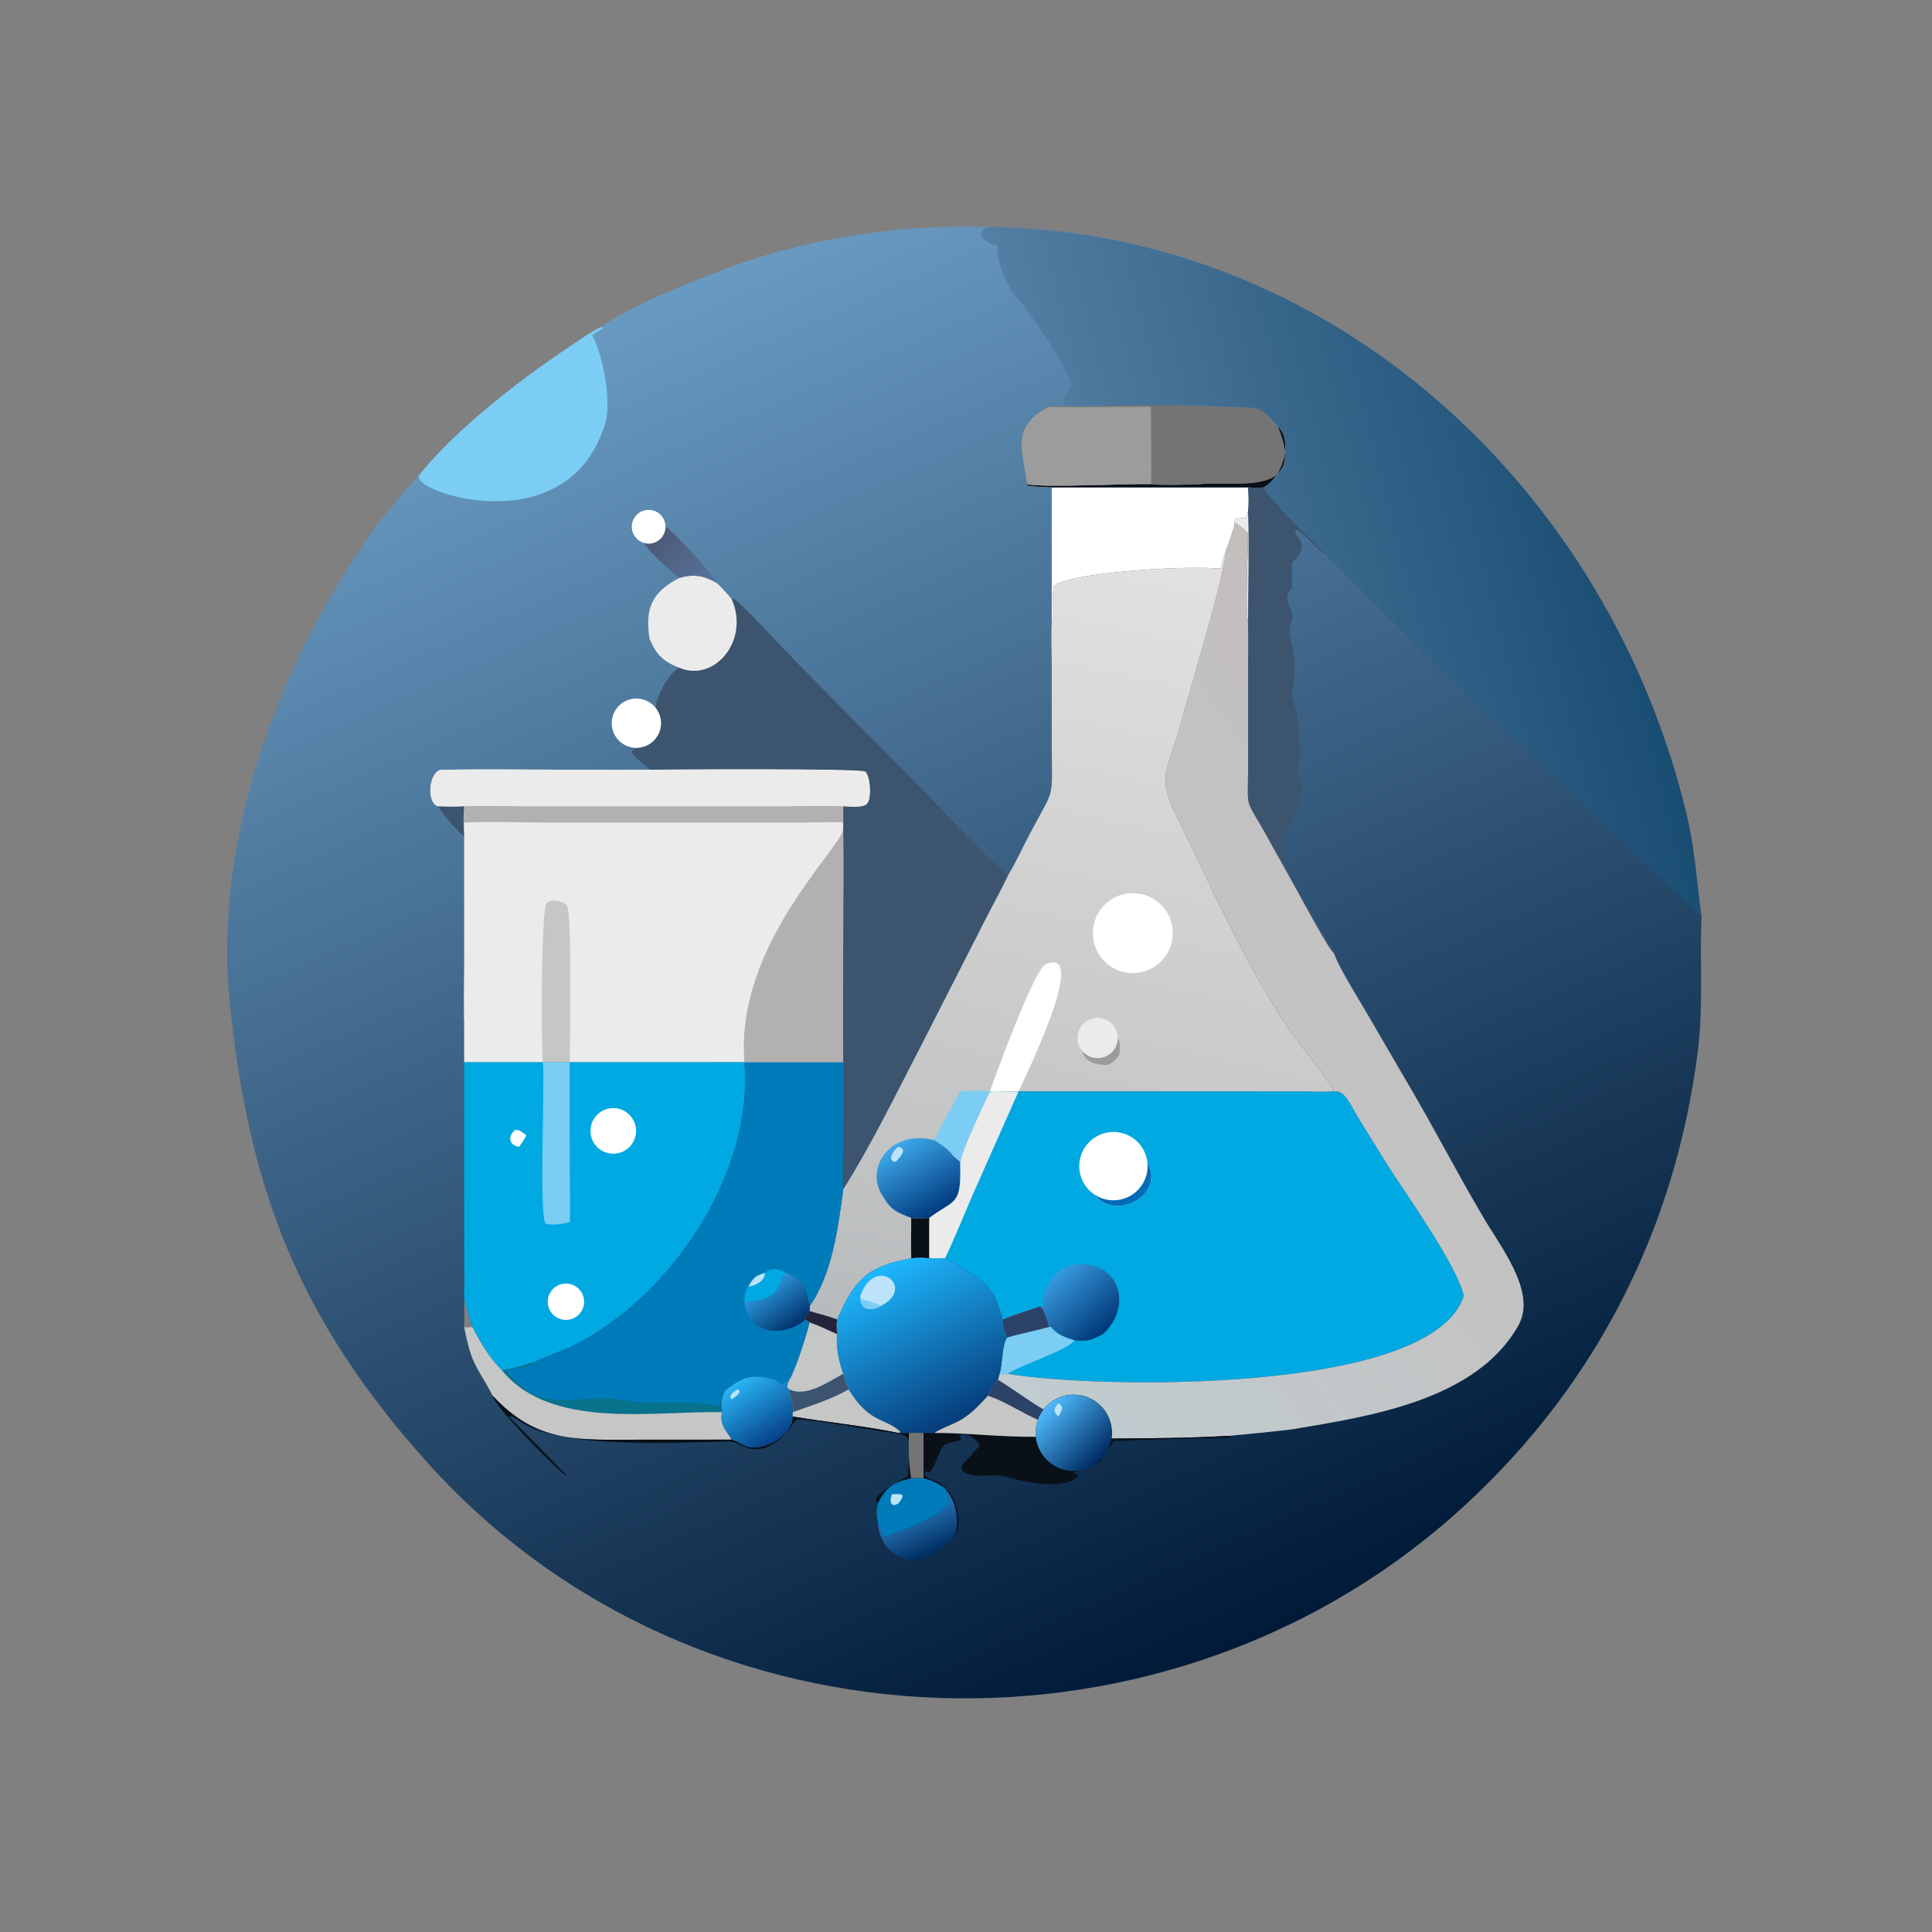 <?xml version="1.0" encoding="utf-8"?> <svg xmlns="http://www.w3.org/2000/svg" xmlns:xlink="http://www.w3.org/1999/xlink" width="1024" height="1024" viewBox="0 0 1024 1024"><rect x="0" y="0" width="1024" height="1024" fill="#808080" stroke="none"/><defs><linearGradient id="gradient_0" gradientUnits="userSpaceOnUse" x1="329.733" y1="435.661" x2="170.834" y2="79.951"><stop offset="0" stop-color="#001A38"></stop><stop offset="1" stop-color="#699AC1"></stop></linearGradient></defs><path fill="url(#gradient_0)" transform="scale(2 2)" d="M159.495 86.6C166.497 81.337 182.089 75.161 190.349 71.955C213.256 63.063 237.731 59.482 262.305 60.107C353.046 61.505 426.164 129.372 446.929 215.726C449.242 225.344 449.552 233.491 450.919 243.038C450.432 255.219 451.475 266.599 449.888 278.98C443.928 325.483 423.23 366.354 389.072 398.117C311.464 470.579 185.094 467.364 113.494 387.849C79.021 349.566 65.635 314.657 60.74 264.192C56.758 220.945 74.768 173.628 99.871 139.204C100.158 138.36 109.755 127.183 110.831 126.201C120.211 114.338 137.093 101.179 149.408 92.89C151.38 91.563 157.369 87.352 159.495 86.6ZM123.003 351.646C123.64 351.819 124.485 351.694 125.169 351.646C124.355 349.449 123.631 346.475 123.003 344.165C123.059 346.742 123.097 349.06 123.003 351.646Z"></path><defs><linearGradient id="gradient_1" gradientUnits="userSpaceOnUse" x1="425.423" y1="133.389" x2="287.189" y2="168.573"><stop offset="0" stop-color="#1A4D72"></stop><stop offset="1" stop-color="#557FA4"></stop></linearGradient></defs><path fill="url(#gradient_1)" transform="scale(2 2)" d="M262.305 60.107C353.046 61.505 426.164 129.372 446.929 215.726C449.242 225.344 449.552 233.491 450.919 243.038C450.694 243.008 387.546 182.884 383.05 178.578C372.251 168.232 361.815 157.432 351.192 146.915C348.47 143.891 335.715 131.694 334.888 129.183C340.318 126.214 342.592 116.127 338.62 113.068C336.767 110.726 334.832 108.261 331.626 108.075C316.871 107.22 298.678 107.323 283.867 107.774C282.973 107.276 282.464 107.548 281.615 106.992L282.187 106.694C280.914 104.592 284.104 103.794 283.874 101.509C283.556 98.343 271.679 80.744 269.052 78.422C267.823 77.315 263.442 68.345 264.384 65.26L264.255 65.04C261.001 64.53 257.779 61.472 262.305 60.107Z"></path><defs><linearGradient id="gradient_2" gradientUnits="userSpaceOnUse" x1="274.551" y1="360.253" x2="319.948" y2="149.895"><stop offset="0" stop-color="#B8BBBD"></stop><stop offset="1" stop-color="#E3E1E0"></stop></linearGradient></defs><path fill="url(#gradient_2)" transform="scale(2 2)" d="M323.497 150.694C324.037 148.713 324.33 147.085 325.128 145.183L325.09 145.438C323.943 152.736 321.09 162.818 319.123 169.937L312.252 194.025C309.324 204.155 306.782 205.992 311.416 215.475C320.781 234.64 329.33 254.172 341.092 272.036C343.077 275.051 352.95 287.16 353.509 289.263C351.191 289.437 347.049 289.289 344.565 289.283L269.916 289.263L269.916 289.263C267.83 289.188 263.981 289.51 262.305 289.263L262.305 289.263C260.292 293.663 255.294 303.803 254.459 307.916C254.864 319.768 253.033 317.684 246.283 322.761L246.283 333.464C244.644 333.297 243.128 333.251 241.492 333.464C229.938 335.502 226.346 339.154 221.882 349.706C219.524 348.79 216.999 348.161 214.554 347.485L214.554 346.186C220.59 337.586 222.092 325.255 223.491 315.091C230.863 303.378 237.047 290.627 243.419 278.361L260.838 244.192C262.89 240.137 265.079 236.229 267.06 232.122C268.98 228.962 271.078 224.472 272.861 221.093C279.404 208.693 278.845 212.326 278.738 198.9L278.73 177.116C278.722 173.361 278.522 168.487 278.724 164.873C279.603 162.472 278.508 156.809 279.423 155.153C284.411 151.593 314.296 149.781 323.497 150.694Z"></path><defs><linearGradient id="gradient_3" gradientUnits="userSpaceOnUse" x1="249.174" y1="321.295" x2="237.841" y2="302.396"><stop offset="0" stop-color="#00387D"></stop><stop offset="1" stop-color="#3EACED"></stop></linearGradient></defs><path fill="url(#gradient_3)" transform="scale(2 2)" d="M234.017 317.102C228.912 309.644 235.881 299.114 247.715 302.171C249.581 303.415 251.314 304.446 252.632 306.288L254.459 307.916C254.864 319.768 253.033 317.684 246.283 322.761C244.737 322.925 243.02 323.032 241.492 322.761C237.889 321.337 236.221 320.859 234.017 317.102Z"></path><path fill="#BCE3FA" transform="scale(2 2)" d="M238.073 303.913C240.769 304.5 238.465 306.642 237.365 307.916C234.821 307.681 236.873 304.706 238.073 303.913Z"></path><path fill="white" transform="scale(2 2)" d="M262.305 289.263C263.777 285.101 274.06 256.844 277.136 255.532C289.142 250.407 270.81 287.134 269.916 289.263L269.916 289.263C267.83 289.188 263.981 289.51 262.305 289.263Z"></path><path fill="#7CCDF4" transform="scale(2 2)" d="M254.459 289.263C256.738 289.148 260.083 288.899 262.305 289.263C260.292 293.663 255.294 303.803 254.459 307.916L252.632 306.288C251.314 304.446 249.581 303.415 247.715 302.171C248.522 299.807 253.002 291.907 254.459 289.263Z"></path><path fill="#091018" transform="scale(2 2)" d="M241.492 322.761C243.02 323.032 244.737 322.925 246.283 322.761L246.283 333.464C244.644 333.297 243.128 333.251 241.492 333.464C241.392 330.014 241.479 326.235 241.492 322.761Z"></path><path fill="white" transform="scale(2 2)" d="M298.703 236.8C304.468 235.971 309.822 239.951 310.689 245.711C311.556 251.471 307.61 256.85 301.856 257.754C296.049 258.666 290.609 254.676 289.735 248.864C288.86 243.051 292.885 237.637 298.703 236.8Z"></path><path fill="#EBEBEB" transform="scale(2 2)" d="M285.759 273.567C286.529 270.948 289.149 269.33 291.835 269.815C294.521 270.301 296.409 272.732 296.215 275.455L296.573 275.358C296.858 276.854 296.751 277.999 296.687 279.503C295.572 281.06 295.346 281.312 293.696 282.221C290.767 282.288 287.593 281.825 286.707 278.403C285.622 277.042 285.268 275.237 285.759 273.567Z"></path><path fill="#9B9C9B" transform="scale(2 2)" d="M296.215 275.455L296.573 275.358C296.858 276.854 296.751 277.999 296.687 279.503C295.572 281.06 295.346 281.312 293.696 282.221C290.767 282.288 287.593 281.825 286.707 278.403C288.078 280.124 290.365 280.829 292.468 280.177C294.57 279.525 296.057 277.65 296.215 275.455Z"></path><path fill="#00A9E2" transform="scale(2 2)" d="M262.305 289.263L262.305 289.263C263.981 289.51 267.83 289.188 269.916 289.263L269.916 289.263L344.565 289.283C347.049 289.289 351.191 289.437 353.509 289.263L354.314 289.263C356.655 289.346 358.559 293.968 359.724 295.843L367.156 307.873C372.358 316.137 385.923 334.962 387.92 343.363C379.575 369.965 288.694 367.902 267.06 364.065C266.496 364.106 265.49 364.07 264.888 364.065C265.68 362.039 265.57 355.238 267.06 354.429C266.11 353.654 265.76 350.913 265.682 349.706C265.316 348.246 265.112 347.15 264.434 345.796C262.783 339.551 255.474 336.297 250.446 333.464C248.938 333.517 247.792 333.565 246.283 333.464L246.283 322.761C253.033 317.684 254.864 319.768 254.459 307.916C255.294 303.803 260.292 293.663 262.305 289.263Z"></path><defs><linearGradient id="gradient_4" gradientUnits="userSpaceOnUse" x1="292.967" y1="352.595" x2="279.43" y2="337.792"><stop offset="0" stop-color="#003878"></stop><stop offset="1" stop-color="#389BDF"></stop></linearGradient></defs><path fill="url(#gradient_4)" transform="scale(2 2)" d="M276.414 346.186C276.647 337.839 283.378 332.523 291.686 336.154C298.582 339.916 297.707 348.826 292.245 353.579C289.111 355.193 288.259 355.512 284.759 355.218C282.352 354.466 280.057 353.718 278.477 351.622L278.084 351.646C277.524 350.009 276.848 346.887 275.603 346.186L276.414 346.186Z"></path><path fill="#EBEBEB" transform="scale(2 2)" d="M262.305 289.263L262.305 289.263C263.981 289.51 267.83 289.188 269.916 289.263L258.098 315.89C255.561 321.731 253.169 327.73 250.446 333.464C248.938 333.517 247.792 333.565 246.283 333.464L246.283 322.761C253.033 317.684 254.864 319.768 254.459 307.916C255.294 303.803 260.292 293.663 262.305 289.263Z"></path><path fill="#7CCDF4" transform="scale(2 2)" d="M275.603 346.186C276.848 346.887 277.524 350.009 278.084 351.646L278.477 351.622C280.057 353.718 282.352 354.466 284.759 355.218C282.651 357.987 270.551 361.665 267.06 364.065C266.496 364.106 265.49 364.07 264.888 364.065C265.68 362.039 265.57 355.238 267.06 354.429C266.11 353.654 265.76 350.913 265.682 349.706C268.891 348.27 272.255 347.392 275.603 346.186Z"></path><path fill="#2C4268" transform="scale(2 2)" d="M275.603 346.186C276.848 346.887 277.524 350.009 278.084 351.646C274.485 352.656 270.478 353.394 267.06 354.429C266.11 353.654 265.76 350.913 265.682 349.706C268.891 348.27 272.255 347.392 275.603 346.186Z"></path><path fill="white" transform="scale(2 2)" d="M290.097 316.601C286.568 314.28 285.112 309.827 286.589 305.869C288.067 301.912 292.084 299.502 296.271 300.061C300.458 300.62 303.702 304 304.089 308.206C308.879 316.377 295.748 323.968 290.097 316.601Z"></path><path fill="#036BB6" transform="scale(2 2)" d="M304.089 308.206C308.879 316.377 295.748 323.968 290.097 316.601C293.003 318.513 296.748 318.59 299.731 316.8C302.714 315.011 304.408 311.67 304.089 308.206Z"></path><path fill="#EBEBEB" transform="scale(2 2)" d="M172.128 203.961C177.415 203.877 228.085 203.561 229.303 204.466C230.639 205.458 231.137 211.621 229.789 213.038C228.668 214.216 224.951 213.75 223.491 213.69L223.491 217.989L223.491 217.989C223.708 239.11 223.258 260.403 223.491 281.516L197.291 281.516L150.989 281.516C148.617 281.487 146.204 281.513 143.829 281.516L143.829 281.516L123.003 281.516L123.003 270.792C122.757 268.989 123.008 258.687 123.012 256.137L123.003 221.666C122.767 218.493 122.781 216.887 123.003 213.69C120.389 213.822 118.67 213.808 116.065 213.69C112.705 212.417 113.871 204.056 117.078 204.005C135.408 203.712 153.804 204.204 172.128 203.961Z"></path><path fill="#EBEBEB" transform="scale(2 2)" d="M172.128 203.961C177.415 203.877 228.085 203.561 229.303 204.466C230.639 205.458 231.137 211.621 229.789 213.038C228.668 214.216 224.951 213.75 223.491 213.69C218.708 213.427 211.881 213.676 206.878 213.681L139.915 213.687C134.792 213.684 127.95 213.432 123.003 213.69C120.389 213.822 118.67 213.808 116.065 213.69C112.705 212.417 113.871 204.056 117.078 204.005C135.408 203.712 153.804 204.204 172.128 203.961Z"></path><path fill="#B2B0B0" transform="scale(2 2)" d="M197.291 281.516C194.675 250.652 223.027 224.575 223.351 219.985L223.491 217.989C223.708 239.11 223.258 260.403 223.491 281.516L197.291 281.516Z"></path><path fill="#B2B0B0" transform="scale(2 2)" d="M123.003 213.69C127.95 213.432 134.792 213.684 139.915 213.687L206.878 213.681C211.881 213.676 218.708 213.427 223.491 213.69L223.491 217.989C221.854 217.754 214.996 217.974 212.88 217.982L144.503 217.984C138.539 217.982 128.717 217.655 123.003 217.989L123.022 265.08C123.028 266.442 123.132 269.558 123.003 270.792C122.757 268.989 123.008 258.687 123.012 256.137L123.003 221.666C122.767 218.493 122.781 216.887 123.003 213.69Z"></path><path fill="#C5C6C6" transform="scale(2 2)" d="M143.829 281.516C143.404 275.169 143.374 240.785 144.898 239.32C146.185 238.084 149.181 238.731 150.266 239.972C151.604 241.504 151.021 276.98 150.989 281.516C148.617 281.487 146.204 281.513 143.829 281.516Z"></path><defs><linearGradient id="gradient_5" gradientUnits="userSpaceOnUse" x1="390.28" y1="229.287" x2="241.334" y2="330.561"><stop offset="0" stop-color="#C4BEBD"></stop><stop offset="1" stop-color="#C0CCD0"></stop></linearGradient></defs><path fill="url(#gradient_5)" transform="scale(2 2)" d="M327.177 139.204L327.643 138.624C327.939 139.016 329.878 140.351 330.741 141.374C330.766 146.073 329.935 161.62 330.741 164.873C330.908 169.798 330.761 175.462 330.75 180.468L330.759 204.212C330.726 214.797 329.891 211.145 335.415 220.984L343.842 236.133C345.003 238.226 352.258 251.786 353.509 252.558L353.658 252.973C354.991 256.644 359.502 263.846 361.648 267.496L373.237 287.4C379.95 298.764 385.942 310.451 392.685 321.883C397.223 329.928 407.447 342.217 402.398 351.232C391.285 371.073 363.049 375.335 342.704 378.745C340.863 379.054 324.938 380.658 325.128 380.539C314.865 381.122 304.774 381.161 294.52 381.23C294.99 378.131 293.994 374.988 291.825 372.725C289.791 370.604 286.933 369.473 283.998 369.629C281.063 369.785 278.342 371.212 276.544 373.537C274.137 372.325 267.694 367.606 264.434 365.687L264.888 364.065C265.49 364.07 266.496 364.106 267.06 364.065C288.694 367.902 379.575 369.965 387.92 343.363C385.923 334.962 372.358 316.137 367.156 307.873L359.724 295.843C358.559 293.968 356.655 289.346 354.314 289.263L353.509 289.263C352.95 287.16 343.077 275.051 341.092 272.036C329.33 254.172 320.781 234.64 311.416 215.475C306.782 205.992 309.324 204.155 312.252 194.025L319.123 169.937C321.09 162.818 323.943 152.736 325.09 145.438L325.128 145.183C325.331 144.926 326.917 139.971 327.177 139.204Z"></path><path fill="#00A9E2" transform="scale(2 2)" d="M143.829 281.516C146.204 281.513 148.617 281.487 150.989 281.516L197.291 281.516C199.701 311.295 177.62 344.024 151.322 356.892C149.694 357.688 142.808 360.132 141.854 360.923C138.737 361.868 136.263 362.654 133.021 363.127C129.57 359.76 127.369 355.854 125.169 351.646C124.355 349.449 123.631 346.475 123.003 344.165L123.003 342.401C123.14 341.439 123.04 338.064 123.034 336.814L123.003 281.516L143.829 281.516L143.829 281.516Z"></path><path fill="#7CCDF4" transform="scale(2 2)" d="M143.829 281.516C146.204 281.513 148.617 281.487 150.989 281.516L150.992 309.585C150.995 314.045 151.177 319.526 150.989 323.881C149.124 324.375 146.456 324.8 144.604 324.261C142.811 322.501 144.428 286.989 143.883 281.976L143.829 281.516L143.829 281.516Z"></path><path fill="white" transform="scale(2 2)" d="M161.185 293.805C164.442 293.065 167.683 295.107 168.42 298.365C169.157 301.624 167.111 304.862 163.852 305.596C160.597 306.328 157.365 304.286 156.629 301.032C155.893 297.779 157.932 294.544 161.185 293.805Z"></path><path fill="white" transform="scale(2 2)" d="M148.408 340.421C150.058 339.85 151.887 340.216 153.191 341.378C154.494 342.539 155.067 344.315 154.688 346.019C154.31 347.723 153.04 349.09 151.367 349.591C148.856 350.343 146.203 348.95 145.398 346.455C144.593 343.959 145.931 341.278 148.408 340.421Z"></path><path fill="white" transform="scale(2 2)" d="M136.536 299.423C137.814 299.415 138.471 300.112 139.52 300.882C138.842 302.076 138.361 302.804 137.586 303.913C134.619 303.432 134.64 301.001 136.536 299.423Z"></path><path fill="#3C546D" transform="scale(2 2)" d="M193.883 158.758L194.487 158.658C196.306 159.973 199.452 163.295 201.135 165.076C214.442 179.16 228.169 192.784 241.796 206.551C250.172 215.012 258.238 224.143 267.06 232.122C265.079 236.229 262.89 240.137 260.838 244.192L243.419 278.361C237.047 290.627 230.863 303.378 223.491 315.091C223.191 312.174 223.45 306.427 223.468 303.291L223.491 281.516C223.258 260.403 223.708 239.11 223.491 217.989L223.491 217.989L223.491 213.69C224.951 213.75 228.668 214.216 229.789 213.038C231.137 211.621 230.639 205.458 229.303 204.466C228.085 203.561 177.415 203.877 172.128 203.961C170.111 201.61 164.731 198.998 169.222 198.166C171.633 197.954 173.728 196.426 174.668 194.196C175.609 191.967 175.239 189.4 173.709 187.526C173.93 184.578 177.272 178.279 180.072 176.971C189.364 180.913 198.772 169.664 193.883 158.758Z"></path><path fill="#007BBA" transform="scale(2 2)" d="M197.291 281.516L223.491 281.516L223.468 303.291C223.45 306.427 223.191 312.174 223.491 315.091C222.092 325.255 220.59 337.586 214.554 346.186L214.554 347.485C216.999 348.161 219.524 348.79 221.882 349.706C221.619 351.179 221.761 352.109 221.882 353.579L221.882 353.579C221.403 356.636 222.409 361.182 223.491 364.065C219.544 366.171 213.675 370.407 209.167 368.217L208.649 367.763C208.485 366.83 208.732 366.745 209.167 365.687L208.78 365.765C206.975 367.398 207.924 367.2 205.525 365.687C199.653 363.932 196.745 364.761 192.09 368.635C191.1 371.177 191.092 371.507 191.389 374.233C173.159 373.853 145.914 379.024 133.021 363.127C136.263 362.654 138.737 361.868 141.854 360.923C142.808 360.132 149.694 357.688 151.322 356.892C177.62 344.024 199.701 311.295 197.291 281.516Z"></path><path fill="#C5C6C6" transform="scale(2 2)" d="M214.554 347.485C216.999 348.161 219.524 348.79 221.882 349.706C221.619 351.179 221.761 352.109 221.882 353.579L221.882 353.579C221.403 356.636 222.409 361.182 223.491 364.065C219.544 366.171 213.675 370.407 209.167 368.217L208.649 367.763C208.485 366.83 208.732 366.745 209.167 365.687C210.635 363.65 214.009 353.211 214.554 350.434L213.501 349.706C213.439 348.539 213.793 348.264 214.554 347.485Z"></path><path fill="#23233B" transform="scale(2 2)" d="M214.554 347.485C216.999 348.161 219.524 348.79 221.882 349.706C221.619 351.179 221.761 352.109 221.882 353.579C219.111 352.357 217.508 351.513 214.554 350.434L213.501 349.706C213.439 348.539 213.793 348.264 214.554 347.485Z"></path><defs><linearGradient id="gradient_6" gradientUnits="userSpaceOnUse" x1="210.862" y1="351.036" x2="203.064" y2="340.453"><stop offset="0" stop-color="#03346E"></stop><stop offset="1" stop-color="#2B97DB"></stop></linearGradient></defs><path fill="url(#gradient_6)" transform="scale(2 2)" d="M208.205 337.33C212.93 339.004 213.804 341.471 214.554 346.186L214.554 347.485C213.793 348.264 213.439 348.539 213.501 349.706C207.104 354.958 197.959 353.199 197.291 344.938C208.028 344.791 206.112 338.745 208.205 337.33Z"></path><path fill="#06728C" transform="scale(2 2)" d="M141.854 360.923C140.954 362.138 136.055 362.816 134.488 363.051L133.973 363.127C144.045 375.958 152.374 368.776 164.789 370.991C172.738 372.41 182.878 370.822 190.383 372.576C190.94 371.801 191.376 369.609 191.9 368.447L192.09 368.635C191.1 371.177 191.092 371.507 191.389 374.233C173.159 373.853 145.914 379.024 133.021 363.127C136.263 362.654 138.737 361.868 141.854 360.923Z"></path><path fill="#00A9E2" transform="scale(2 2)" d="M202.7 337.33C204.25 335.823 206.568 336.239 208.205 337.33C206.112 338.745 208.028 344.791 197.291 344.938C197.348 343.34 197.217 342.123 198.326 340.948C199.681 338.564 200.107 338.155 202.7 337.33Z"></path><path fill="#BCE3FA" transform="scale(2 2)" d="M202.7 337.33C202.764 339.486 200.187 340.746 198.326 340.948C199.681 338.564 200.107 338.155 202.7 337.33Z"></path><path fill="#757474" transform="scale(2 2)" d="M283.867 107.774C298.678 107.323 316.871 107.22 331.626 108.075C334.832 108.261 336.767 110.726 338.62 113.068C342.592 116.127 340.318 126.214 334.888 129.183C333.21 129.307 332.404 129.276 330.741 129.183C330.894 131.367 331.02 133.266 330.741 135.453C330.542 139.498 326.913 134.94 327.177 139.204C326.917 139.971 325.331 144.926 325.128 145.183C324.33 147.085 324.037 148.713 323.497 150.694C314.296 149.781 284.411 151.593 279.423 155.153C278.508 156.809 279.603 162.472 278.724 164.873L278.724 129.183C277.307 129.031 273.08 129.08 272.207 128.581L272.186 128.296C271.336 120.29 267.245 113.094 278.084 107.774L278.124 107.708C278.735 107.405 282.68 107.752 283.867 107.774Z"></path><path fill="white" transform="scale(2 2)" d="M338.62 113.068C342.592 116.127 340.318 126.214 334.888 129.183C333.21 129.307 332.404 129.276 330.741 129.183C330.894 131.367 331.02 133.266 330.741 135.453C330.542 139.498 326.913 134.94 327.177 139.204C326.917 139.971 325.331 144.926 325.128 145.183C324.33 147.085 324.037 148.713 323.497 150.694C314.296 149.781 284.411 151.593 279.423 155.153C278.508 156.809 279.603 162.472 278.724 164.873L278.724 129.183C277.307 129.031 273.08 129.08 272.207 128.581L272.186 128.296C276.106 129.323 299.33 128.089 304.989 128.296C306.376 128.618 316.362 128.468 318.468 128.263C327.325 127.403 346.677 131.929 338.62 113.068Z"></path><path fill="#091018" transform="scale(2 2)" d="M338.62 113.068C342.592 116.127 340.318 126.214 334.888 129.183C333.21 129.307 332.404 129.276 330.741 129.183L278.724 129.183C277.307 129.031 273.08 129.08 272.207 128.581L272.186 128.296C276.106 129.323 299.33 128.089 304.989 128.296C306.376 128.618 316.362 128.468 318.468 128.263C327.325 127.403 346.677 131.929 338.62 113.068Z"></path><path fill="#9B9C9B" transform="scale(2 2)" d="M278.084 107.774C278.799 108.02 302.691 107.773 304.989 107.774C304.945 110.357 305.32 127.274 304.989 128.296C299.33 128.089 276.106 129.323 272.186 128.296C271.336 120.29 267.245 113.094 278.084 107.774Z"></path><defs><linearGradient id="gradient_7" gradientUnits="userSpaceOnUse" x1="254.271" y1="376.247" x2="233.885" y2="335.309"><stop offset="0" stop-color="#073C7A"></stop><stop offset="1" stop-color="#1EB9FF"></stop></linearGradient></defs><path fill="url(#gradient_7)" transform="scale(2 2)" d="M246.283 333.464C247.792 333.565 248.938 333.517 250.446 333.464C255.474 336.297 262.783 339.551 264.434 345.796C265.112 347.15 265.316 348.246 265.682 349.706C265.76 350.913 266.11 353.654 267.06 354.429C265.57 355.238 265.68 362.039 264.888 364.065L264.434 365.687C263.482 367.047 262.472 368.359 261.808 369.875C259.334 372.52 257.945 374.141 254.848 376.164C253.376 377.126 247.981 379.132 247.715 379.748L244.745 379.748C243.42 379.708 242.198 379.724 240.878 379.748C239.879 379.792 239.074 379.779 238.073 379.748L238.652 379.515C235.046 375.768 230.474 377.466 224.904 368.217C224.142 366.513 223.96 365.874 223.491 364.065C222.409 361.182 221.403 356.636 221.882 353.579L221.882 353.579C221.761 352.109 221.619 351.179 221.882 349.706C226.346 339.154 229.938 335.502 241.492 333.464C243.128 333.251 244.644 333.297 246.283 333.464Z"></path><path fill="#BCE3FA" transform="scale(2 2)" d="M227.994 343.363C231.939 332.546 242.439 340.919 234.017 345.796C231.111 347.552 227.879 347.689 227.994 343.363Z"></path><path fill="#7CCDF4" transform="scale(2 2)" d="M234.017 345.796C231.111 347.552 227.879 347.689 227.994 343.363L228.25 344.199C229.546 344.677 232.004 345.263 233.021 345.87L234.017 345.796Z"></path><path fill="#7CCDF4" transform="scale(2 2)" d="M110.831 126.201C120.211 114.338 137.093 101.179 149.408 92.89C151.38 91.563 157.369 87.352 159.495 86.6L159.716 87.061C158.839 87.651 157.305 88.301 156.967 88.94C159.853 94.332 162.167 106.349 160.366 112.274C150.94 143.282 111.891 131.266 111.04 126.708L111.159 126.3L110.831 126.201Z"></path><path fill="#3C546D" transform="scale(2 2)" d="M330.741 129.183C332.404 129.276 333.21 129.307 334.888 129.183C335.715 131.694 348.47 143.891 351.192 146.915C349.739 146.632 344.768 140.037 343.28 140.513C342.988 142.916 347.888 143.904 342.373 149.125L342.373 155.912C339.639 158.516 342.106 160.385 342.51 163.388C342.764 165.267 340.941 164.028 342.165 170.013C343.208 175.112 343.675 178.065 342.338 183.252C342.095 184.193 343.504 187.925 343.7 189.303C343.9 190.711 344.618 198.669 344.571 200.209C344.526 201.663 343.885 203.061 343.852 204.489C343.812 206.264 345.087 207.645 344.848 209.615C344.108 215.708 338.571 221.282 340.088 227.715C341.298 232.85 350.189 246.408 353.648 252.294L353.509 252.558C352.258 251.786 345.003 238.226 343.842 236.133L335.415 220.984C329.891 211.145 330.726 214.797 330.759 204.212L330.75 180.468C330.761 175.462 330.908 169.798 330.741 164.873C329.935 161.62 330.766 146.073 330.741 141.374C329.878 140.351 327.939 139.016 327.643 138.624L327.177 139.204C326.913 134.94 330.542 139.498 330.741 135.453C331.02 133.266 330.894 131.367 330.741 129.183Z"></path><path fill="#EBEBEB" transform="scale(2 2)" d="M330.741 135.453C331.084 144.408 330.74 155.664 330.741 164.873C329.935 161.62 330.766 146.073 330.741 141.374C329.878 140.351 327.939 139.016 327.643 138.624L327.177 139.204C326.913 134.94 330.542 139.498 330.741 135.453Z"></path><path fill="#091018" transform="scale(2 2)" d="M264.434 365.687C267.694 367.606 274.137 372.325 276.544 373.537C278.342 371.212 281.063 369.785 283.998 369.629C286.933 369.473 289.791 370.604 291.825 372.725C293.994 374.988 294.99 378.131 294.52 381.23C304.774 381.161 314.865 381.122 325.128 380.539C325.444 380.622 325.76 380.71 326.078 380.785L325.974 381.048C316.198 381.215 304.93 381.388 295.229 381.922C288.301 390.611 296.082 384.919 284.179 390.437L285.621 390.823L285.769 391.093C281.608 395.548 269.732 392.201 264.85 390.956C264.177 390.785 253.649 392.317 254.976 388.225L255.297 387.939C255.542 387.719 259.132 383.686 259.583 383.144C258.809 381.223 256.144 379.464 254.104 380.449L254.335 380.668C256.266 382.526 249.991 381.373 249.458 384.186C248.523 385.015 247.102 391.942 245.33 389.734C243.943 391.753 248.1 392.293 249.255 393.124C252.868 395.724 254.977 401.639 253.621 406.012L253.396 405.579C254.129 401.806 253.025 397.367 250.446 394.475C248.78 393.074 246.784 392.35 244.745 391.722L244.745 379.748L247.715 379.748C247.981 379.132 253.376 377.126 254.848 376.164C257.945 374.141 259.334 372.52 261.808 369.875C262.472 368.359 263.482 367.047 264.434 365.687Z"></path><defs><linearGradient id="gradient_8" gradientUnits="userSpaceOnUse" x1="291.592" y1="386.684" x2="277.036" y2="372.447"><stop offset="0" stop-color="#002A62"></stop><stop offset="1" stop-color="#51BDFF"></stop></linearGradient></defs><path fill="url(#gradient_8)" transform="scale(2 2)" d="M276.544 373.537C278.342 371.212 281.063 369.785 283.998 369.629C286.933 369.473 289.791 370.604 291.825 372.725C293.994 374.988 294.99 378.131 294.52 381.23C293.874 385.482 290.608 388.859 286.379 389.645C282.151 390.431 277.889 388.453 275.759 384.716C275.067 383.501 274.634 382.155 274.489 380.763C274.33 379.243 274.519 377.707 275.04 376.27C275.397 375.287 275.904 374.365 276.544 373.537Z"></path><path fill="#BCE3FA" transform="scale(2 2)" d="M280.461 371.878C282.246 372.759 281.215 374.127 280.461 375.403C279.031 373.984 279.209 373.356 280.461 371.878Z"></path><path fill="#C5C6C6" transform="scale(2 2)" d="M264.434 365.687C267.694 367.606 274.137 372.325 276.544 373.537C275.904 374.365 275.397 375.287 275.04 376.27C274.519 377.707 274.33 379.243 274.489 380.763C265.382 380.867 256.517 379.737 247.715 379.748C247.981 379.132 253.376 377.126 254.848 376.164C257.945 374.141 259.334 372.52 261.808 369.875C262.472 368.359 263.482 367.047 264.434 365.687Z"></path><path fill="#2C4268" transform="scale(2 2)" d="M264.434 365.687C267.694 367.606 274.137 372.325 276.544 373.537C275.904 374.365 275.397 375.287 275.04 376.27C270.687 374.306 266.072 371.278 261.808 369.875C262.472 368.359 263.482 367.047 264.434 365.687Z"></path><path fill="#C5C6C6" transform="scale(2 2)" d="M125.169 351.646C127.369 355.854 129.57 359.76 133.021 363.127C145.914 379.024 173.159 373.853 191.389 374.233C191.133 375.287 191.121 376.048 191.389 377.13C192.026 379.181 193.687 380.773 193.883 381.519L169.19 381.531C153.328 381.527 142.361 382.674 130.561 369.875C126.345 361.79 125.07 362.321 123.003 351.646C123.64 351.819 124.485 351.694 125.169 351.646Z"></path><path fill="#EBEBEB" transform="scale(2 2)" d="M180.072 153.134C183.887 152.068 186.508 152.505 189.93 154.479C191.161 155.617 192.844 157.451 193.883 158.758C198.772 169.664 189.364 180.913 180.072 176.971C175.809 175.377 173.821 173.383 172.128 169.254C170.918 161.18 172.658 157.007 180.072 153.134Z"></path><defs><linearGradient id="gradient_9" gradientUnits="userSpaceOnUse" x1="206.171" y1="381.317" x2="195.979" y2="365.529"><stop offset="0" stop-color="#064087"></stop><stop offset="1" stop-color="#2AB7F8"></stop></linearGradient></defs><path fill="url(#gradient_9)" transform="scale(2 2)" d="M192.09 368.635C196.745 364.761 199.653 363.932 205.525 365.687C207.924 367.2 206.975 367.398 208.78 365.765L209.167 365.687C208.732 366.745 208.485 366.83 208.649 367.763L209.167 368.217C209.341 370.411 210.492 372.369 210.096 374.233C210.085 374.604 210.045 375.052 210.096 375.403C210.211 380.727 201.074 385.631 196.709 382.828C196.269 382.546 194.268 381.626 193.883 381.519C193.687 380.773 192.026 379.181 191.389 377.13C191.121 376.048 191.133 375.287 191.389 374.233C191.092 371.507 191.1 371.177 192.09 368.635Z"></path><path fill="#BCE3FA" transform="scale(2 2)" d="M195.394 368.217C195.541 368.268 195.822 368.457 195.969 368.548L195.972 369.012C195.436 369.856 194.7 370.28 193.883 370.877C192.93 369.697 194.5 368.821 195.394 368.217Z"></path><path fill="#007BBA" transform="scale(2 2)" d="M244.745 391.722C246.784 392.35 248.78 393.074 250.446 394.475C250.889 395.918 252.054 397.814 251.316 398.795C248.788 402.155 238.019 406.125 234.017 407.442C233.68 406.582 232.925 403.844 232.605 403.39C232.223 401.407 232.253 400.383 232.605 398.45C234.759 393.991 236.822 392.827 241.492 391.722L244.745 391.722Z"></path><path fill="#BCE3FA" transform="scale(2 2)" d="M236.344 395.993C239.322 395.801 240.059 395.94 238.073 398.45L237.015 398.896C235.556 398.569 236.022 397.119 236.344 395.993Z"></path><path fill="#C5C6C6" transform="scale(2 2)" d="M223.491 364.065C223.96 365.874 224.142 366.513 224.904 368.217C230.474 377.466 235.046 375.768 238.652 379.515L238.073 379.748C230.117 378.052 218.559 376.785 210.096 375.403C210.045 375.052 210.085 374.604 210.096 374.233C210.492 372.369 209.341 370.411 209.167 368.217C213.675 370.407 219.544 366.171 223.491 364.065Z"></path><path fill="#3C546D" transform="scale(2 2)" d="M223.491 364.065C223.96 365.874 224.142 366.513 224.904 368.217C219.257 371.265 215.798 372.168 210.096 374.233C210.492 372.369 209.341 370.411 209.167 368.217C213.675 370.407 219.544 366.171 223.491 364.065Z"></path><defs><linearGradient id="gradient_10" gradientUnits="userSpaceOnUse" x1="246.893" y1="411.798" x2="242.697" y2="402.451"><stop offset="0" stop-color="#002D60"></stop><stop offset="1" stop-color="#216AAA"></stop></linearGradient></defs><path fill="url(#gradient_10)" transform="scale(2 2)" d="M250.446 394.475C253.025 397.367 254.129 401.806 253.396 405.579C246.72 417.646 233.408 414.693 232.605 403.39C232.925 403.844 233.68 406.582 234.017 407.442C238.019 406.125 248.788 402.155 251.316 398.795C252.054 397.814 250.889 395.918 250.446 394.475Z"></path><path fill="white" transform="scale(2 2)" d="M169.222 198.166C166.123 198.44 163.261 196.491 162.381 193.507C161.5 190.523 162.846 187.332 165.597 185.88C168.348 184.427 171.742 185.116 173.709 187.526C175.239 189.4 175.609 191.967 174.668 194.196C173.728 196.426 171.633 197.954 169.222 198.166Z"></path><path fill="#091018" transform="scale(2 2)" d="M130.561 369.875C142.361 382.674 153.328 381.527 169.19 381.531L193.883 381.519C194.268 381.626 196.269 382.546 196.709 382.828C201.074 385.631 210.211 380.727 210.096 375.403C218.559 376.785 230.117 378.052 238.073 379.748C239.074 379.779 239.879 379.792 240.878 379.748C242.198 379.724 243.42 379.708 244.745 379.748L244.745 391.722L241.492 391.722C236.822 392.827 234.759 393.991 232.605 398.45C230.101 396.219 239.594 391.981 240.587 391.196C241.317 379.496 241.954 380.484 234.242 379.416C227.694 378.508 217.586 376.387 211.274 376.18C210.438 376.153 208.096 382.139 202.291 383.797C197.978 385.028 195.79 381.928 193.055 382.001C178.854 382.308 149.816 383.912 138.776 377.274C137.775 376.672 135.92 375.092 134.8 375.384C139.897 380.397 145.023 385.803 150.071 390.903L149.933 391.059C147.105 389.027 130.958 372.679 130.561 369.875Z"></path><path fill="#757474" transform="scale(2 2)" d="M240.878 379.748C242.198 379.724 243.42 379.708 244.745 379.748L244.745 391.722L241.492 391.722C240.718 387.747 240.792 383.771 240.878 379.748Z"></path><defs><linearGradient id="gradient_11" gradientUnits="userSpaceOnUse" x1="173.749" y1="142" x2="187.127" y2="155.373"><stop offset="0" stop-color="#4B5A76"></stop><stop offset="1" stop-color="#587399"></stop></linearGradient></defs><path fill="url(#gradient_11)" transform="scale(2 2)" d="M176.365 139.527C178.944 141.356 188.833 151.944 189.93 154.479C186.508 152.505 183.887 152.068 180.072 153.134C178.105 151.906 171.606 145.829 170.633 143.876C171.995 144.279 173.467 144.009 174.599 143.151C175.73 142.293 176.386 140.948 176.365 139.527Z"></path><path fill="white" transform="scale(2 2)" d="M170.633 143.876C168.434 143.226 167.084 141.016 167.51 138.763C167.936 136.509 169.998 134.945 172.283 135.142C174.568 135.339 176.332 137.234 176.365 139.527C176.386 140.948 175.73 142.293 174.599 143.151C173.467 144.009 171.995 144.279 170.633 143.876Z"></path><path fill="#3C546D" transform="scale(2 2)" d="M116.065 213.69C118.67 213.808 120.389 213.822 123.003 213.69C122.781 216.887 122.767 218.493 123.003 221.666C120.637 219.798 117.768 216.18 116.065 213.69Z"></path></svg> 